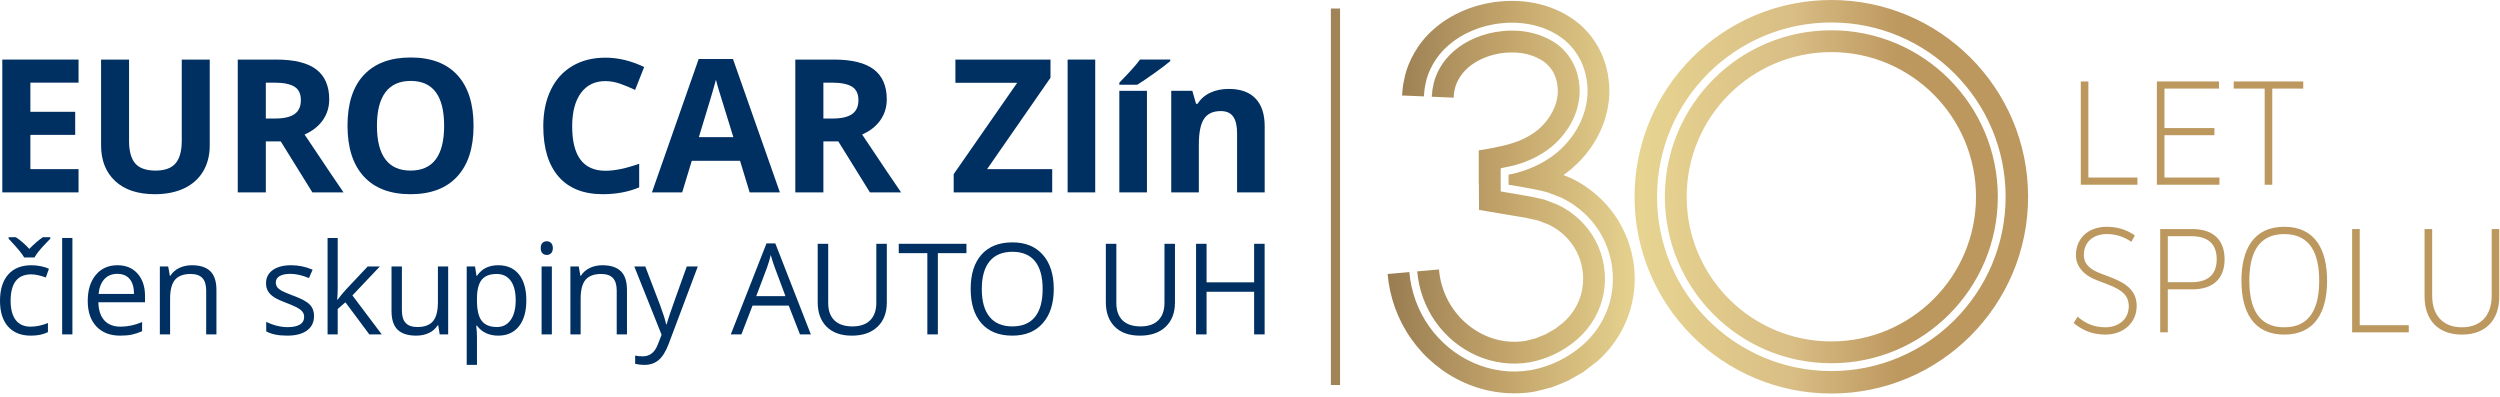 <?xml version="1.0" encoding="UTF-8" standalone="no"?>
<!DOCTYPE svg PUBLIC "-//W3C//DTD SVG 1.1//EN" "http://www.w3.org/Graphics/SVG/1.1/DTD/svg11.dtd">
<svg width="100%" height="100%" viewBox="0 0 504 80" version="1.1" xmlns="http://www.w3.org/2000/svg" xmlns:xlink="http://www.w3.org/1999/xlink" xml:space="preserve" xmlns:serif="http://www.serif.com/" style="fill-rule:evenodd;clip-rule:evenodd;stroke-linejoin:round;stroke-miterlimit:2;">
    <g transform="matrix(1,0,0,1,-31.322,-59.693)">
        <g>
            <path d="M47.157,98.477L31.787,98.477L31.787,71.703L47.157,71.703L47.157,76.355L37.446,76.355L37.446,82.233L46.482,82.233L46.482,86.885L37.446,86.885L37.446,93.789L47.157,93.789L47.157,98.477Z" style="fill:rgb(0,47,98);fill-rule:nonzero;"/>
            <path d="M73.604,71.703L73.604,89.028C73.604,91.005 73.163,92.739 72.28,94.228C71.398,95.718 70.124,96.86 68.457,97.653C66.789,98.447 64.817,98.843 62.542,98.843C59.11,98.843 56.444,97.962 54.546,96.197C52.647,94.433 51.698,92.019 51.698,88.955L51.698,71.703L57.339,71.703L57.339,88.093C57.339,90.157 57.752,91.671 58.58,92.635C59.408,93.599 60.777,94.083 62.688,94.083C64.538,94.083 65.88,93.597 66.713,92.626C67.547,91.656 67.963,90.133 67.963,88.057L67.963,71.703L73.604,71.703Z" style="fill:rgb(0,47,98);fill-rule:nonzero;"/>
            <path d="M84.913,83.589L86.738,83.589C88.528,83.589 89.848,83.29 90.699,82.692C91.551,82.094 91.978,81.153 91.978,79.871C91.978,78.602 91.542,77.698 90.672,77.161C89.802,76.624 88.454,76.355 86.628,76.355L84.913,76.355L84.913,83.589ZM84.913,88.204L84.913,98.477L79.254,98.477L79.254,71.703L87.03,71.703C90.657,71.703 93.34,72.366 95.081,73.691C96.822,75.015 97.692,77.027 97.692,79.725C97.692,81.3 97.26,82.701 96.396,83.928C95.531,85.154 94.308,86.116 92.726,86.812C96.742,92.831 99.359,96.719 100.576,98.477L94.296,98.477L87.925,88.204L84.913,88.204Z" style="fill:rgb(0,47,98);fill-rule:nonzero;"/>
            <path d="M107.313,85.054C107.313,88.045 107.879,90.297 109.011,91.811C110.143,93.325 111.834,94.082 114.087,94.082C118.601,94.082 120.858,91.073 120.858,85.054C120.858,79.023 118.613,76.007 114.123,76.007C111.87,76.007 110.173,76.768 109.029,78.288C107.885,79.807 107.313,82.063 107.313,85.054ZM126.791,85.054C126.791,89.486 125.696,92.892 123.505,95.272C121.315,97.653 118.175,98.844 114.087,98.844C109.996,98.844 106.857,97.653 104.666,95.272C102.475,92.892 101.38,89.474 101.38,85.017C101.38,80.561 102.478,77.158 104.675,74.808C106.872,72.458 110.021,71.282 114.123,71.282C118.224,71.282 121.361,72.467 123.534,74.835C125.705,77.204 126.791,80.61 126.791,85.054Z" style="fill:rgb(0,47,98);fill-rule:nonzero;"/>
            <path d="M153.372,76.044C151.242,76.044 149.593,76.847 148.424,78.451C147.256,80.057 146.672,82.295 146.672,85.164C146.672,91.134 148.905,94.118 153.372,94.118C155.246,94.118 157.516,93.649 160.181,92.709L160.181,97.47C157.99,98.386 155.544,98.843 152.842,98.843C148.96,98.843 145.99,97.662 143.934,95.3C141.877,92.938 140.848,89.546 140.848,85.128C140.848,82.343 141.354,79.905 142.364,77.811C143.374,75.717 144.825,74.112 146.718,72.994C148.61,71.877 150.828,71.319 153.372,71.319C155.964,71.319 158.568,71.948 161.185,73.205L159.359,77.82C158.361,77.344 157.357,76.929 156.348,76.575C155.337,76.221 154.345,76.044 153.372,76.044Z" style="fill:rgb(0,47,98);fill-rule:nonzero;"/>
            <path d="M179.165,87.343C177.376,81.568 176.369,78.303 176.143,77.545C175.918,76.789 175.757,76.19 175.66,75.751C175.259,77.314 174.108,81.178 172.21,87.343L179.165,87.343ZM182.452,98.477L180.516,92.105L170.786,92.105L168.85,98.477L162.753,98.477L172.174,71.594L179.092,71.594L188.549,98.477L182.452,98.477Z" style="fill:rgb(0,47,98);fill-rule:nonzero;"/>
            <path d="M197.316,83.589L199.142,83.589C200.931,83.589 202.251,83.29 203.104,82.692C203.954,82.094 204.381,81.153 204.381,79.871C204.381,78.602 203.946,77.698 203.075,77.161C202.205,76.624 200.858,76.355 199.032,76.355L197.316,76.355L197.316,83.589ZM197.316,88.204L197.316,98.477L191.657,98.477L191.657,71.703L199.434,71.703C203.06,71.703 205.744,72.366 207.484,73.691C209.225,75.015 210.095,77.027 210.095,79.725C210.095,81.3 209.663,82.701 208.799,83.928C207.934,85.154 206.711,86.116 205.129,86.812C209.146,92.831 211.762,96.719 212.98,98.477L206.7,98.477L200.328,88.204L197.316,88.204Z" style="fill:rgb(0,47,98);fill-rule:nonzero;"/>
            <path d="M243.447,98.477L223.586,98.477L223.586,94.796L236.383,76.392L223.932,76.392L223.932,71.703L243.101,71.703L243.101,75.366L230.322,93.789L243.447,93.789L243.447,98.477Z" style="fill:rgb(0,47,98);fill-rule:nonzero;"/>
            <path d="M252.12,98.477L246.554,98.477L246.554,71.703L252.12,71.703L252.12,98.477Z" style="fill:rgb(0,47,98);fill-rule:nonzero;"/>
            <path d="M256.979,76.779L256.979,76.36C259.017,74.292 260.41,72.734 261.157,71.69L267.238,71.69L267.238,72.016C266.622,72.554 265.569,73.353 264.082,74.413C262.595,75.474 261.43,76.262 260.588,76.779L256.979,76.779Z" style="fill:rgb(0,47,98);fill-rule:nonzero;"/>
            <path d="M262.546,98.477L256.979,98.477L256.979,78.003L262.546,78.003L262.546,98.477Z" style="fill:rgb(0,47,98);fill-rule:nonzero;"/>
            <path d="M286.282,98.477L280.715,98.477L280.715,86.518C280.715,85.041 280.453,83.934 279.929,83.195C279.406,82.456 278.573,82.087 277.428,82.087C275.87,82.087 274.745,82.609 274.052,83.653C273.357,84.697 273.01,86.427 273.01,88.844L273.01,98.477L267.443,98.477L267.443,78.003L271.696,78.003L272.444,80.622L272.755,80.622C273.375,79.633 274.23,78.885 275.319,78.379C276.409,77.872 277.648,77.618 279.034,77.618C281.408,77.618 283.209,78.263 284.438,79.551C285.667,80.839 286.282,82.698 286.282,85.127L286.282,98.477Z" style="fill:rgb(0,47,98);fill-rule:nonzero;"/>
            <path d="M33.066,107.506L34.498,107.506C35.445,108.122 36.353,108.909 37.226,109.867C38.304,108.784 39.222,107.997 39.978,107.506L41.46,107.506L41.46,107.818L40.638,108.668C39.442,109.9 38.653,110.879 38.271,111.604L36.204,111.604C36.013,111.262 35.706,110.829 35.283,110.304C34.859,109.779 34.12,108.951 33.066,107.818L33.066,107.506ZM37.537,127.358C35.561,127.358 34.031,126.748 32.948,125.528C31.865,124.307 31.322,122.581 31.322,120.349C31.322,118.059 31.872,116.289 32.972,115.039C34.073,113.79 35.639,113.165 37.674,113.165C38.33,113.165 38.985,113.236 39.641,113.378C40.297,113.52 40.812,113.686 41.186,113.878L40.551,115.639C40.094,115.455 39.596,115.304 39.056,115.183C38.516,115.062 38.039,115.002 37.624,115.002C34.851,115.002 33.464,116.776 33.464,120.324C33.464,122.006 33.803,123.298 34.479,124.197C35.156,125.097 36.159,125.546 37.487,125.546C38.624,125.546 39.791,125.301 40.986,124.809L40.986,126.646C40.073,127.12 38.923,127.358 37.537,127.358Z" style="fill:rgb(0,47,98);fill-rule:nonzero;"/>
            <path d="M45.92,127.108L43.853,127.108L43.853,107.668L45.92,107.668L45.92,127.108Z" style="fill:rgb(0,47,98);fill-rule:nonzero;"/>
            <path d="M54.976,114.901C53.88,114.901 53.006,115.26 52.355,115.976C51.703,116.692 51.319,117.684 51.202,118.949L58.338,118.949C58.338,117.642 58.048,116.641 57.467,115.945C56.886,115.249 56.055,114.901 54.976,114.901ZM55.536,127.358C53.519,127.358 51.927,126.741 50.76,125.509C49.594,124.276 49.01,122.564 49.01,120.374C49.01,118.167 49.552,116.414 50.636,115.114C51.72,113.815 53.175,113.165 55.002,113.165C56.711,113.165 58.065,113.73 59.061,114.858C60.057,115.987 60.556,117.475 60.556,119.324L60.556,120.636L51.153,120.636C51.195,122.244 51.599,123.464 52.367,124.297C53.135,125.129 54.216,125.546 55.612,125.546C57.081,125.546 58.534,125.238 59.97,124.621L59.97,126.471C59.24,126.787 58.548,127.014 57.897,127.151C57.245,127.289 56.458,127.358 55.536,127.358Z" style="fill:rgb(0,47,98);fill-rule:nonzero;"/>
            <path d="M72.888,127.108L72.888,118.25C72.888,117.134 72.634,116.301 72.128,115.751C71.622,115.202 70.828,114.926 69.749,114.926C68.321,114.926 67.275,115.314 66.611,116.089C65.946,116.863 65.614,118.142 65.614,119.924L65.614,127.108L63.547,127.108L63.547,113.415L65.228,113.415L65.565,115.289L65.665,115.289C66.088,114.614 66.682,114.092 67.445,113.721C68.209,113.35 69.06,113.165 69.999,113.165C71.642,113.165 72.879,113.563 73.71,114.358C74.54,115.154 74.955,116.425 74.955,118.175L74.955,127.108L72.888,127.108Z" style="fill:rgb(0,47,98);fill-rule:nonzero;"/>
            <path d="M94.633,123.372C94.633,124.647 94.16,125.63 93.213,126.32C92.267,127.012 90.938,127.357 89.228,127.357C87.418,127.357 86.006,127.071 84.993,126.496L84.993,124.572C85.649,124.905 86.353,125.167 87.104,125.359C87.856,125.551 88.58,125.647 89.277,125.647C90.357,125.647 91.187,125.474 91.768,125.127C92.349,124.783 92.64,124.256 92.64,123.547C92.64,123.015 92.409,122.558 91.949,122.179C91.488,121.8 90.589,121.353 89.253,120.836C87.982,120.361 87.079,119.947 86.544,119.593C86.008,119.239 85.61,118.837 85.348,118.387C85.087,117.937 84.956,117.401 84.956,116.776C84.956,115.66 85.408,114.779 86.313,114.133C87.218,113.488 88.459,113.165 90.037,113.165C91.507,113.165 92.943,113.465 94.346,114.065L93.612,115.751C92.241,115.186 91,114.902 89.888,114.902C88.908,114.902 88.169,115.056 87.671,115.364C87.173,115.672 86.924,116.097 86.924,116.638C86.924,117.005 87.017,117.317 87.204,117.576C87.391,117.834 87.691,118.079 88.107,118.312C88.522,118.545 89.319,118.883 90.498,119.324C92.117,119.916 93.211,120.511 93.779,121.111C94.348,121.71 94.633,122.465 94.633,123.372Z" style="fill:rgb(0,47,98);fill-rule:nonzero;"/>
            <path d="M99.403,120.099C99.76,119.591 100.304,118.925 101.034,118.1L105.443,113.415L107.897,113.415L102.367,119.25L108.283,127.108L105.779,127.108L100.96,120.636L99.403,121.986L99.403,127.108L97.361,127.108L97.361,107.668L99.403,107.668L99.403,117.975C99.403,118.434 99.37,119.142 99.303,120.099L99.403,120.099Z" style="fill:rgb(0,47,98);fill-rule:nonzero;"/>
            <path d="M112.344,113.415L112.344,122.298C112.344,123.414 112.598,124.247 113.105,124.796C113.611,125.346 114.404,125.621 115.483,125.621C116.911,125.621 117.955,125.23 118.615,124.447C119.275,123.664 119.605,122.385 119.605,120.612L119.605,113.415L121.673,113.415L121.673,127.108L119.966,127.108L119.667,125.271L119.555,125.271C119.133,125.946 118.544,126.463 117.793,126.821C117.042,127.178 116.184,127.358 115.221,127.358C113.561,127.358 112.318,126.963 111.491,126.171C110.666,125.38 110.252,124.114 110.252,122.373L110.252,113.415L112.344,113.415Z" style="fill:rgb(0,47,98);fill-rule:nonzero;"/>
            <path d="M131.464,114.926C130.069,114.926 129.06,115.315 128.438,116.089C127.815,116.863 127.495,118.096 127.478,119.787L127.478,120.249C127.478,122.174 127.798,123.55 128.438,124.378C129.077,125.207 130.102,125.621 131.514,125.621C132.692,125.621 133.616,125.142 134.285,124.184C134.953,123.227 135.287,121.906 135.287,120.224C135.287,118.517 134.953,117.207 134.285,116.294C133.616,115.383 132.676,114.926 131.464,114.926ZM131.762,127.358C130.875,127.358 130.062,127.193 129.328,126.864C128.593,126.535 127.976,126.029 127.478,125.346L127.329,125.346C127.429,126.146 127.478,126.904 127.478,127.62L127.478,133.255L125.411,133.255L125.411,113.415L127.092,113.415L127.379,115.289L127.478,115.289C128.01,114.54 128.629,113.998 129.334,113.665C130.04,113.332 130.849,113.165 131.762,113.165C133.573,113.165 134.97,113.786 135.954,115.027C136.938,116.269 137.43,118.009 137.43,120.249C137.43,122.498 136.929,124.245 135.929,125.49C134.928,126.735 133.54,127.358 131.762,127.358Z" style="fill:rgb(0,47,98);fill-rule:nonzero;"/>
            <path d="M142.576,127.108L140.508,127.108L140.508,113.415L142.576,113.415L142.576,127.108ZM140.333,109.704C140.333,109.23 140.45,108.882 140.683,108.661C140.915,108.441 141.206,108.33 141.554,108.33C141.886,108.33 142.173,108.443 142.414,108.667C142.654,108.892 142.775,109.238 142.775,109.704C142.775,110.171 142.654,110.519 142.414,110.748C142.173,110.977 141.886,111.091 141.554,111.091C141.206,111.091 140.915,110.977 140.683,110.748C140.45,110.519 140.333,110.171 140.333,109.704Z" style="fill:rgb(0,47,98);fill-rule:nonzero;"/>
            <path d="M155.652,127.108L155.652,118.25C155.652,117.134 155.399,116.301 154.892,115.751C154.386,115.202 153.593,114.926 152.514,114.926C151.085,114.926 150.039,115.314 149.375,116.089C148.711,116.863 148.379,118.142 148.379,119.924L148.379,127.108L146.312,127.108L146.312,113.415L147.993,113.415L148.33,115.289L148.429,115.289C148.853,114.614 149.446,114.092 150.21,113.721C150.974,113.35 151.824,113.165 152.763,113.165C154.407,113.165 155.644,113.563 156.474,114.358C157.305,115.154 157.72,116.425 157.72,118.175L157.72,127.108L155.652,127.108Z" style="fill:rgb(0,47,98);fill-rule:nonzero;"/>
            <path d="M159.195,113.415L161.412,113.415L164.4,121.224C165.057,123.006 165.463,124.293 165.621,125.084L165.721,125.084C165.829,124.659 166.055,123.932 166.399,122.904C166.743,121.875 167.871,118.712 169.78,113.415L171.998,113.415L166.131,129.007C165.55,130.547 164.871,131.641 164.095,132.286C163.32,132.932 162.366,133.255 161.237,133.255C160.606,133.255 159.983,133.184 159.369,133.042L159.369,131.381C159.826,131.481 160.336,131.53 160.902,131.53C162.321,131.53 163.333,130.731 163.939,129.132L164.699,127.183L159.195,113.415Z" style="fill:rgb(0,47,98);fill-rule:nonzero;"/>
            <path d="M189.67,119.387L187.553,113.727C187.279,113.011 186.996,112.133 186.706,111.091C186.523,111.891 186.261,112.77 185.922,113.727L183.779,119.387L189.67,119.387ZM192.597,127.108L190.33,121.299L183.033,121.299L180.79,127.108L178.649,127.108L185.846,108.767L187.627,108.767L194.789,127.108L192.597,127.108Z" style="fill:rgb(0,47,98);fill-rule:nonzero;"/>
            <path d="M210.105,108.842L210.105,120.661C210.105,122.744 209.479,124.38 208.225,125.571C206.971,126.763 205.248,127.358 203.056,127.358C200.865,127.358 199.168,126.758 197.968,125.559C196.769,124.36 196.169,122.71 196.169,120.611L196.169,108.842L198.286,108.842L198.286,120.761C198.286,122.285 198.701,123.456 199.532,124.272C200.362,125.088 201.582,125.497 203.193,125.497C204.73,125.497 205.912,125.086 206.743,124.266C207.572,123.445 207.988,122.268 207.988,120.737L207.988,108.842L210.105,108.842Z" style="fill:rgb(0,47,98);fill-rule:nonzero;"/>
            <path d="M220.392,127.108L218.275,127.108L218.275,110.729L212.509,110.729L212.509,108.842L226.158,108.842L226.158,110.729L220.392,110.729L220.392,127.108Z" style="fill:rgb(0,47,98);fill-rule:nonzero;"/>
            <path d="M229.252,117.95C229.252,120.424 229.777,122.3 230.827,123.578C231.878,124.857 233.403,125.496 235.405,125.496C237.422,125.496 238.946,124.859 239.975,123.585C241.005,122.31 241.519,120.432 241.519,117.95C241.519,115.494 241.007,113.629 239.981,112.36C238.956,111.089 237.438,110.455 235.43,110.455C233.412,110.455 231.878,111.093 230.827,112.372C229.777,113.651 229.252,115.51 229.252,117.95ZM243.761,117.95C243.761,120.874 243.024,123.172 241.55,124.846C240.077,126.521 238.028,127.358 235.405,127.358C232.723,127.358 230.653,126.535 229.196,124.89C227.739,123.245 227.011,120.923 227.011,117.925C227.011,114.952 227.741,112.647 229.203,111.01C230.664,109.374 232.739,108.555 235.43,108.555C238.044,108.555 240.087,109.388 241.557,111.054C243.026,112.72 243.761,115.019 243.761,117.95Z" style="fill:rgb(0,47,98);fill-rule:nonzero;"/>
            <path d="M268.196,108.842L268.196,120.661C268.196,122.744 267.57,124.38 266.316,125.571C265.062,126.763 263.339,127.358 261.147,127.358C258.955,127.358 257.259,126.758 256.059,125.559C254.86,124.36 254.26,122.71 254.26,120.611L254.26,108.842L256.377,108.842L256.377,120.761C256.377,122.285 256.792,123.456 257.622,124.272C258.453,125.088 259.673,125.497 261.284,125.497C262.82,125.497 264.003,125.086 264.834,124.266C265.663,123.445 266.079,122.268 266.079,120.737L266.079,108.842L268.196,108.842Z" style="fill:rgb(0,47,98);fill-rule:nonzero;"/>
            <path d="M286.271,127.108L284.155,127.108L284.155,118.512L274.565,118.512L274.565,127.108L272.447,127.108L272.447,108.842L274.565,108.842L274.565,116.613L284.155,116.613L284.155,108.842L286.271,108.842L286.271,127.108Z" style="fill:rgb(0,47,98);fill-rule:nonzero;"/>
        </g>
        <path d="M346.453,124.738C345.898,125.148 345.343,125.571 344.807,126.011C344.166,126.357 343.544,126.714 342.912,127.084L340.951,127.888L338.931,128.402C336.204,128.869 333.372,128.496 330.817,127.366C328.252,126.242 325.975,124.371 324.329,122.037C322.673,119.705 321.659,116.925 321.42,114.013L317.037,114.403C317.343,118.043 318.626,121.589 320.721,124.561C322.817,127.538 325.726,129.939 329.046,131.396C332.367,132.862 336.108,133.356 339.687,132.736C343.247,132.091 346.673,130.427 349.381,128.021C352.108,125.63 354.003,122.339 354.625,118.783C355.276,115.24 354.701,111.49 353.027,108.297C351.371,105.092 348.615,102.487 345.324,100.954C344.491,100.605 343.63,100.308 342.788,99.979C341.908,99.716 340.998,99.576 340.118,99.365C339.314,99.206 338.501,99.067 337.678,98.929C336.903,98.798 336.137,98.667 335.353,98.537C335.085,98.49 334.807,98.446 334.53,98.399L333.869,98.283L333.869,97.618L333.86,96.724L333.86,93.639L334.51,93.48C334.51,93.48 334.778,93.425 335.266,93.321C335.496,93.272 335.773,93.219 336.089,93.148C336.463,93.066 336.893,92.959 337.372,92.799C337.372,92.798 337.372,92.798 337.372,92.797C339.161,92.271 341.687,91.254 344.166,89.249C346.587,87.227 348.922,84.072 349.591,80.17C349.946,78.254 349.802,76.17 349.199,74.21C348.587,72.257 347.429,70.476 345.869,69.115C342.663,66.415 338.175,65.539 334.233,65.958C330.252,66.341 326.712,67.957 324.357,70.047C321.956,72.122 320.845,74.61 320.386,76.354C320.195,77.246 320.051,77.95 320.042,78.445C319.994,78.933 319.965,79.194 319.965,79.194L324.357,79.379C324.501,79.428 324.013,76.262 327.266,73.349C328.874,71.906 331.573,70.629 334.664,70.336C336.185,70.189 337.802,70.256 339.266,70.633C340.73,71.005 342.032,71.641 343.008,72.458C343.955,73.303 344.606,74.295 344.998,75.52C345.104,75.82 345.142,76.167 345.237,76.482C345.295,76.819 345.314,77.179 345.362,77.521C345.4,78.159 345.381,78.775 345.257,79.424C344.817,82.036 343.151,84.365 341.362,85.865C339.506,87.354 337.544,88.167 336.108,88.584C334.223,89.228 330.453,89.863 329.439,90.011L329.439,96.724L329.467,96.724L329.467,97.646L329.496,102.013L333.802,102.737L336.635,103.213L338.051,103.451L338.759,103.57C338.989,103.609 339.132,103.653 339.324,103.693C340.042,103.872 340.797,103.977 341.486,104.183L343.448,104.93C345.936,106.097 347.917,108.002 349.132,110.342C350.347,112.672 350.769,115.412 350.3,117.982C349.85,120.562 348.51,122.931 346.453,124.738ZM520.115,105.871L520.115,119.463C520.115,124.146 522.778,127.146 527.646,127.146C532.513,127.146 535.176,124.146 535.176,119.463L535.176,105.871L533.646,105.871L533.646,119.31C533.646,123.32 531.411,125.677 527.646,125.677C523.881,125.677 521.646,123.32 521.646,119.31L521.646,105.871L520.115,105.871ZM505.513,105.871L505.513,126.687L516.932,126.687L516.932,125.249L507.044,125.249L507.044,105.871L505.513,105.871ZM484.789,116.279C484.789,111.075 486.412,106.881 491.83,106.881C497.248,106.881 498.871,111.075 498.871,116.279C498.871,121.483 497.248,125.677 491.83,125.677C486.412,125.677 484.789,121.483 484.789,116.279ZM500.462,116.279C500.462,110.004 498.044,105.412 491.83,105.412C485.616,105.412 483.197,110.004 483.197,116.279C483.197,122.555 485.616,127.146 491.83,127.146C498.044,127.146 500.462,122.555 500.462,116.279ZM468.351,126.687L468.351,118.024L473.279,118.024C477.412,118.024 479.799,115.943 479.799,111.963C479.799,107.984 477.442,105.871 473.279,105.871L466.82,105.871L466.82,126.687L468.351,126.687ZM468.351,107.31L473.096,107.31C476.463,107.31 478.208,108.871 478.208,111.963C478.208,115.055 476.463,116.585 473.096,116.585L468.351,116.585L468.351,107.31ZM449.371,124.82C450.81,125.983 452.708,127.146 455.769,127.146C459.443,127.146 462.075,124.728 462.075,121.391C462.075,118.545 460.33,116.922 456.871,115.606L454.851,114.841C452.402,113.922 451.422,112.759 451.422,111.075C451.422,108.687 453.106,106.881 456.075,106.881C457.851,106.881 459.504,107.402 461.004,108.442L461.708,107.157C460.3,106.147 458.371,105.412 456.075,105.412C452.157,105.412 449.83,107.891 449.83,111.106C449.83,113.463 451.453,115.239 454.208,116.249L456.29,117.045C459.137,118.147 460.483,119.279 460.483,121.422C460.483,124.177 458.279,125.677 455.769,125.677C453.167,125.677 451.484,124.667 450.167,123.534L449.371,124.82ZM481.636,76.113L481.636,77.552L487.881,77.552L487.881,96.929L489.412,96.929L489.412,77.552L495.657,77.552L495.657,76.113L481.636,76.113ZM466.147,76.113L466.147,96.929L478.759,96.929L478.759,95.49L467.677,95.49L467.677,86.95L477.749,86.95L477.749,85.511L467.677,85.511L467.677,77.552L478.667,77.552L478.667,76.113L466.147,76.113ZM450.81,76.113L450.81,96.929L462.228,96.929L462.228,95.49L452.341,95.49L452.341,76.113L450.81,76.113ZM400.52,59.693C422.427,59.693 440.186,77.453 440.186,99.36C440.186,121.267 422.427,139.027 400.52,139.027C378.612,139.027 360.853,121.267 360.853,99.36C360.853,77.453 378.612,59.693 400.52,59.693ZM400.52,65.797C419.056,65.797 434.082,80.824 434.082,99.36C434.082,117.896 419.056,132.923 400.52,132.923C381.983,132.923 366.957,117.896 366.957,99.36C366.957,80.824 381.983,65.797 400.52,65.797ZM400.52,70.196C416.627,70.196 429.684,83.253 429.684,99.36C429.684,115.467 416.627,128.524 400.52,128.524C384.413,128.524 371.355,115.467 371.355,99.36C371.355,83.253 384.413,70.196 400.52,70.196ZM400.52,64.223C419.925,64.223 435.656,79.954 435.656,99.36C435.656,118.766 419.925,134.497 400.52,134.497C381.114,134.497 365.383,118.766 365.383,99.36C365.383,79.954 381.114,64.223 400.52,64.223ZM358.328,105.512C356.07,101.127 352.261,97.569 347.888,95.537C347.429,95.34 346.96,95.159 346.501,94.98C346.998,94.634 347.496,94.268 347.994,93.859C351.257,91.127 354.501,86.845 355.496,81.187C355.754,79.792 355.821,78.283 355.735,76.787C355.649,76.07 355.592,75.353 355.467,74.626C355.295,73.894 355.161,73.159 354.921,72.426C354.022,69.483 352.175,66.624 349.764,64.563C347.343,62.515 344.529,61.241 341.764,60.545C338.989,59.851 336.243,59.748 333.649,59.994C328.453,60.5 323.755,62.58 320.395,65.549C316.979,68.49 315.247,72.26 314.597,74.829C314.29,76.135 314.109,77.167 314.071,77.867C314.013,78.568 313.975,78.942 313.975,78.942L318.377,79.127C318.377,79.127 318.396,78.836 318.453,78.291C318.472,77.742 318.626,76.95 318.845,75.948C319.353,73.985 320.635,71.157 323.305,68.852C325.927,66.528 329.774,64.788 334.08,64.372C338.329,63.931 343.238,64.831 346.903,67.904C348.692,69.452 350.032,71.52 350.721,73.736C351.4,75.942 351.553,78.269 351.161,80.44C350.405,84.808 347.831,88.265 345.19,90.474C343.573,91.779 341.955,92.687 340.51,93.332C339.62,93.727 338.807,94.023 338.08,94.244C338.003,94.269 337.917,94.298 337.831,94.322C337.63,94.391 337.429,94.448 337.238,94.501C336.558,94.692 335.984,94.795 335.582,94.884C335.525,94.895 335.496,94.902 335.439,94.912L335.458,96.938C337.094,97.216 338.731,97.468 340.396,97.798C340.577,97.84 340.759,97.875 340.941,97.913C341.716,98.079 342.491,98.228 343.257,98.457C344.175,98.808 345.104,99.133 346.003,99.514C349.582,101.18 352.625,104.038 354.434,107.557C356.271,111.063 356.903,115.177 356.194,119.074C355.515,122.982 353.41,126.607 350.443,129.21C347.486,131.827 343.85,133.593 339.965,134.304C336.07,134.981 332.003,134.443 328.415,132.856C324.807,131.278 321.678,128.684 319.42,125.475C317.152,122.271 315.783,118.448 315.448,114.544L311.066,114.933C311.458,119.566 313.094,124.155 315.822,127.999C318.52,131.851 322.281,134.974 326.644,136.885C330.998,138.811 335.984,139.469 340.721,138.638C341.888,138.367 343.056,138.091 344.195,137.76C345.295,137.327 346.415,136.903 347.486,136.419L350.529,134.687C351.486,133.97 352.434,133.237 353.371,132.492C357.008,129.304 359.668,124.759 360.52,119.876C361.419,115.004 360.625,109.88 358.328,105.512Z" style="fill:url(#_Linear1);"/>
        <path d="M299.624,61.41L301.475,61.41L301.475,137.309L299.624,137.309L299.624,61.41Z" style="fill:rgb(160,131,86);"/>
    </g>
    <defs>
        <linearGradient id="_Linear1" x1="0" y1="0" x2="1" y2="0" gradientUnits="userSpaceOnUse" gradientTransform="matrix(-111.798,1.36914e-14,-1.36914e-14,-111.798,414.742,99.41)"><stop offset="0" style="stop-color:rgb(188,151,94);stop-opacity:1"/><stop offset="0.2" style="stop-color:rgb(217,190,133);stop-opacity:1"/><stop offset="0.47" style="stop-color:rgb(231,212,145);stop-opacity:1"/><stop offset="0.7" style="stop-color:rgb(197,167,108);stop-opacity:1"/><stop offset="1" style="stop-color:rgb(138,111,73);stop-opacity:1"/></linearGradient>
    </defs>
</svg>
